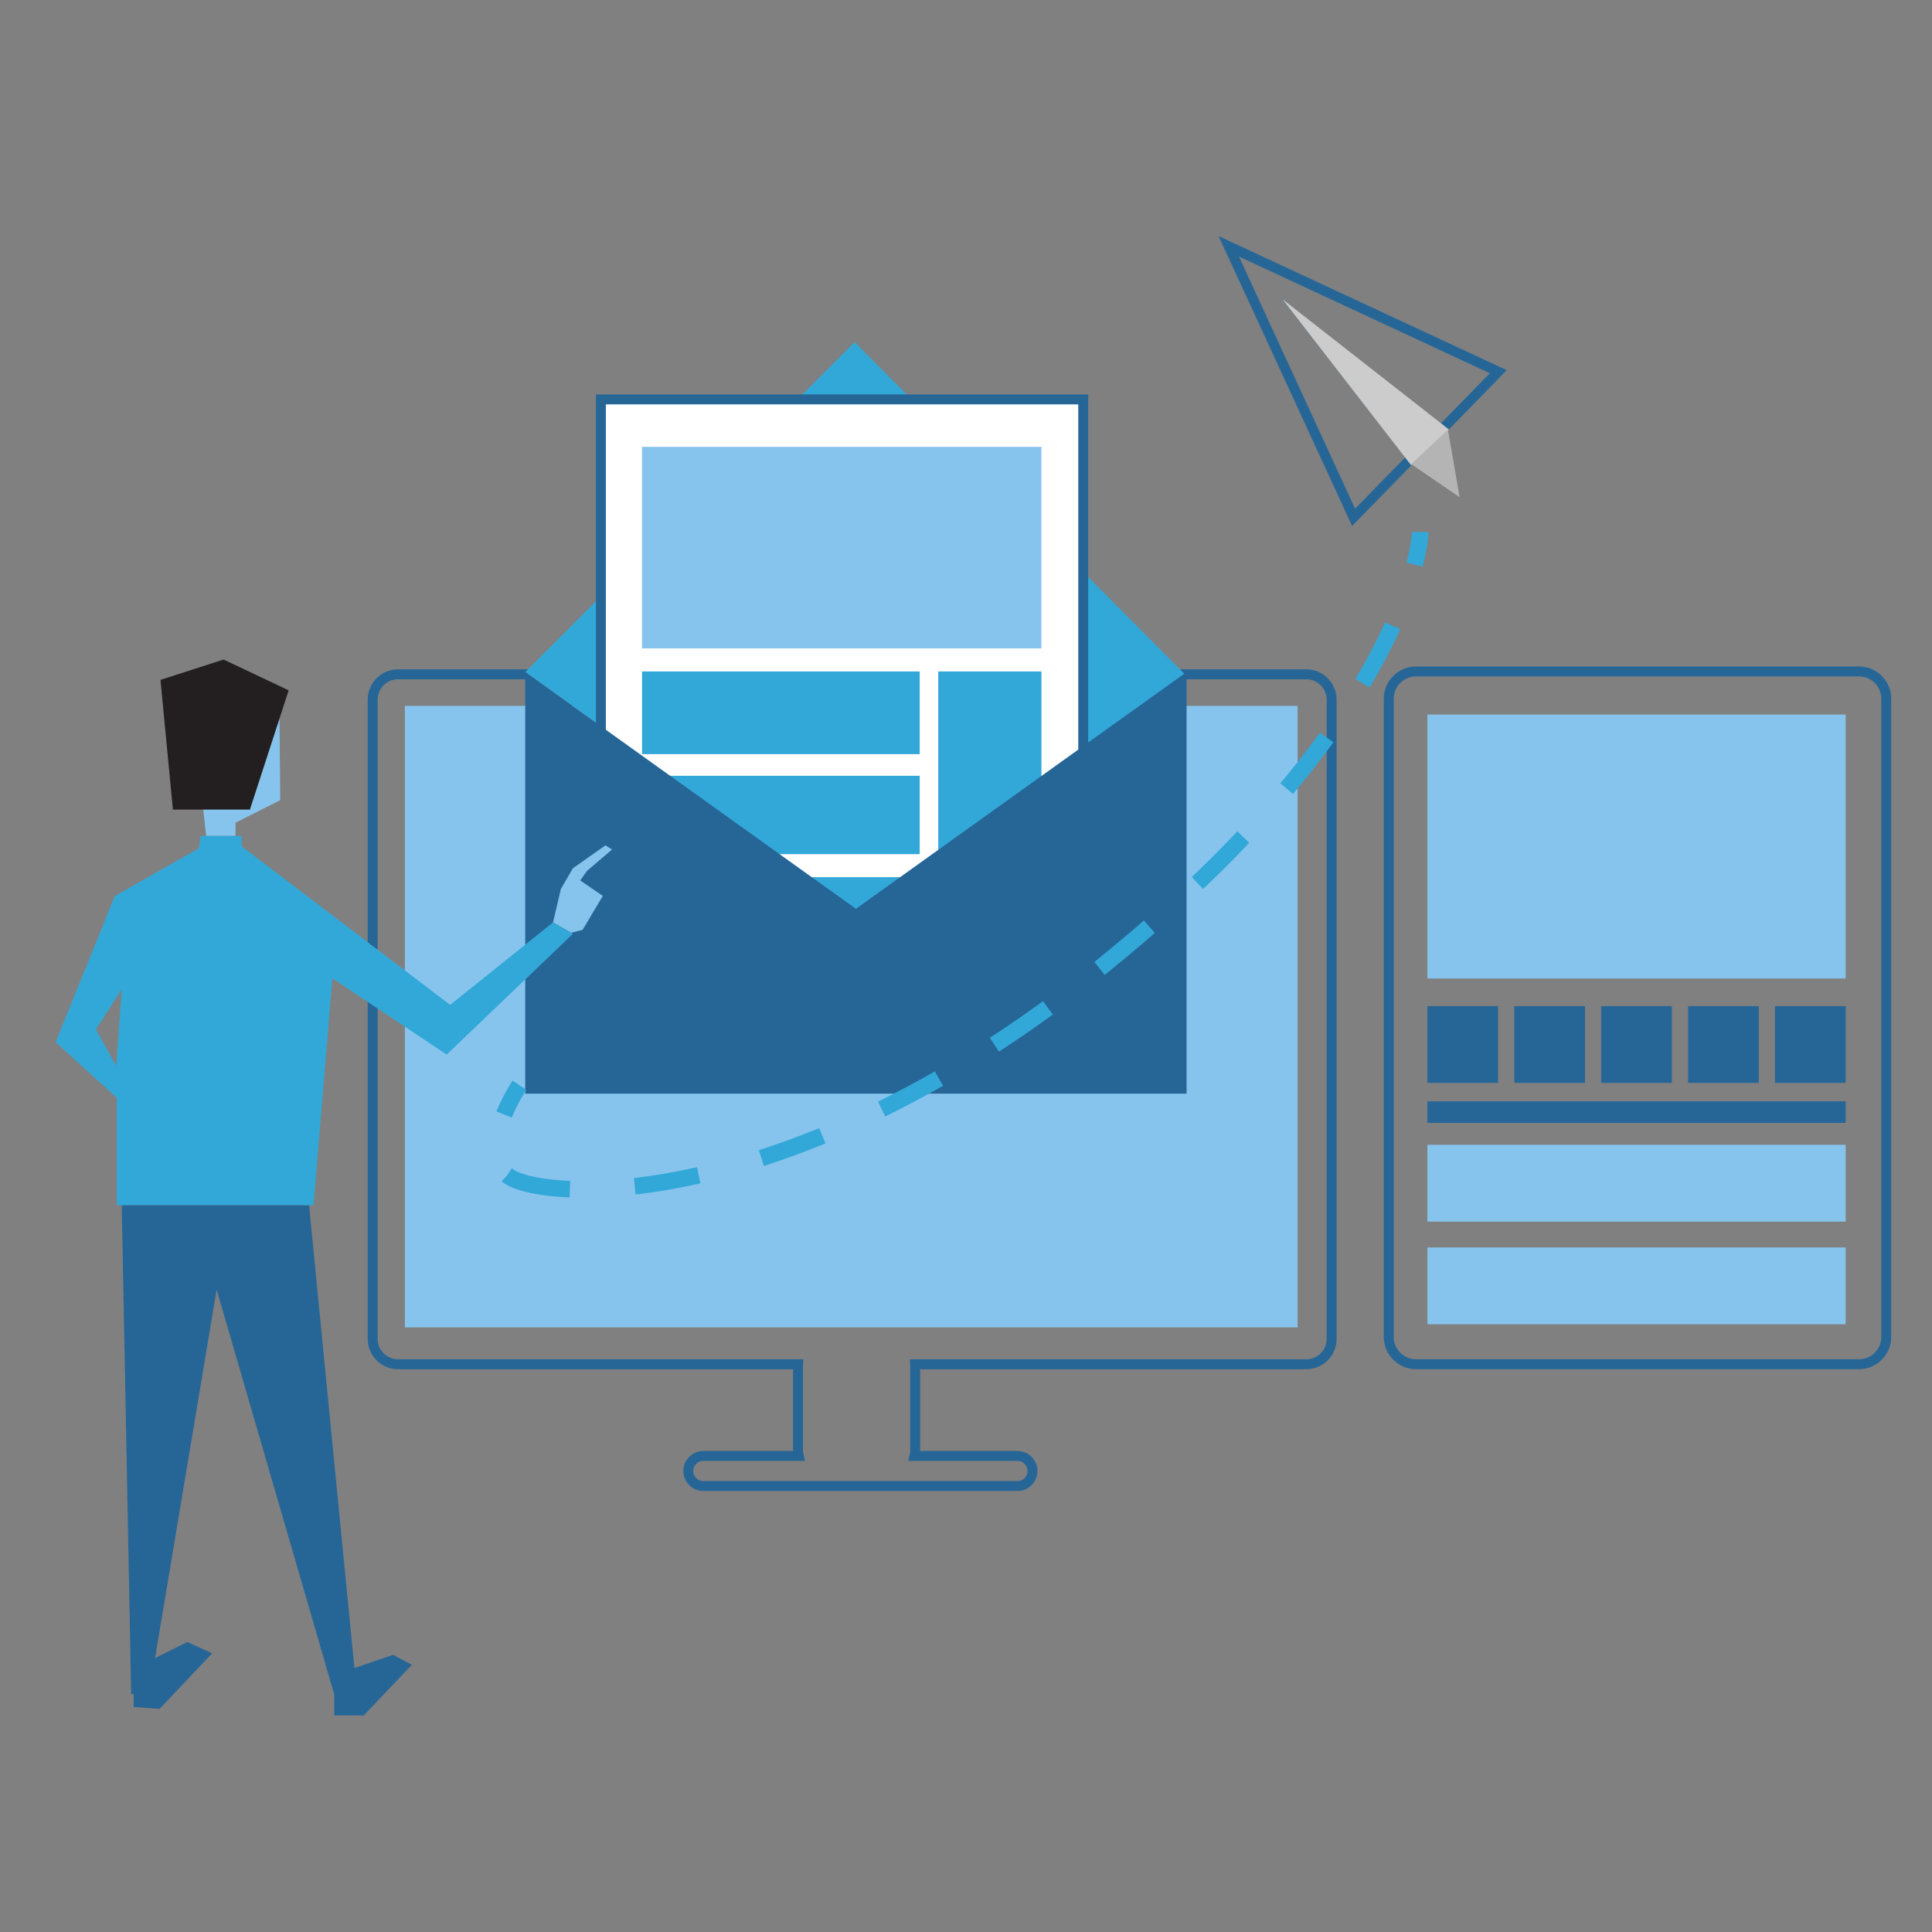 <?xml version="1.0" encoding="utf-8"?>
<svg xmlns="http://www.w3.org/2000/svg" xmlns:xlink="http://www.w3.org/1999/xlink" version="1.1" baseProfile="tiny" id="Ebene_1" x="0px" y="0px" viewBox="0 0 850.39 850.39" xml:space="preserve" width="350" height="350">
<rect x="0" y="0" width="850.39" height="850.39" fill="#808080" stroke="none"/>
<g>
	<path fill="none" stroke="#266697" stroke-width="4.377" stroke-miterlimit="10" d="M575,296.81H175.17   c-6.13,0-11.14,5.01-11.14,11.14v281.4c0,6.13,5.01,11.14,11.14,11.14h176.12c-0.01,0.18-0.03,0.37-0.03,0.55v37.27   c0,0.87,0.11,1.72,0.3,2.54h-41.99c-3.64,0-6.62,2.98-6.62,6.62s2.98,6.62,6.62,6.62h138.27c3.64,0,6.62-2.98,6.62-6.62   s-2.98-6.62-6.62-6.62h-45.29c0.19-0.82,0.3-1.66,0.3-2.54v-37.27c0-0.19-0.02-0.37-0.03-0.55H575c6.13,0,11.14-5.01,11.14-11.14   v-281.4C586.13,301.82,581.12,296.81,575,296.81z"/>
	<path fill="none" stroke="#266697" stroke-width="4.377" stroke-miterlimit="10" d="M818.26,600.48H623.27c-6.6,0-12-5.4-12-12   V307.54c0-6.6,5.4-12,12-12h194.99c6.6,0,12,5.4,12,12v280.94C830.26,595.08,824.86,600.48,818.26,600.48z"/>
	<rect x="178.21" y="310.7" fill="#87C4ED" width="392.94" height="273.55"/>
	<polygon fill="#32A8D8" points="231.18,295.81 376.16,150.59 522.29,297.53 376.74,400.02  "/>
	<polygon fill="none" stroke="#266697" stroke-width="4.377" stroke-miterlimit="10" points="540.85,108.41 595.8,227.72    621.48,201.39 576.9,144.29 634.22,189.51 659.48,163.61  "/>
	<polygon fill="#CDCCCC" points="564.32,131.54 621.12,204.77 637.79,189.08  "/>
	<polygon fill="#B4B4B4" points="621.12,204.27 642.47,218.86 637.33,189.14  "/>
	
		<rect x="264.48" y="175.79" transform="matrix(-1 -1.224647e-16 1.224647e-16 -1 741.275 632.602)" fill="#FFFFFF" stroke="#266697" stroke-width="4.377" stroke-miterlimit="10" width="212.31" height="281.02"/>
	<g>
		<rect x="282.59" y="196.69" fill="#87C4ED" width="175.81" height="88.72"/>
		<rect x="412.98" y="295.54" fill="#32A8D8" width="45.42" height="143.92"/>
		<rect x="282.59" y="295.54" fill="#32A8D8" width="122.23" height="36.41"/>
		<rect x="282.59" y="341.47" fill="#32A8D8" width="122.23" height="34.49"/>
		<rect x="282.59" y="386.09" fill="#32A8D8" width="122.23" height="34.49"/>
		<rect x="282.59" y="430.7" fill="#FFFFFF" width="122.23" height="8.76"/>
	</g>
	<rect x="628.28" y="314.53" fill="#87C4ED" width="184.12" height="116.17"/>
	<rect x="628.28" y="442.85" fill="#266697" width="31.13" height="33.79"/>
	<rect x="666.53" y="442.85" fill="#266697" width="31.13" height="33.79"/>
	<rect x="704.77" y="442.85" fill="#266697" width="31.13" height="33.79"/>
	<rect x="781.27" y="442.85" fill="#266697" width="31.13" height="33.79"/>
	<rect x="743.02" y="442.85" fill="#266697" width="31.13" height="33.79"/>
	<rect x="628.28" y="503.9" fill="#87C4ED" width="184.12" height="33.79"/>
	<rect x="628.28" y="549.09" fill="#87C4ED" width="184.12" height="33.79"/>
	<rect x="628.28" y="484.76" fill="#266697" width="184.12" height="9.51"/>
	<polygon fill="#266697" points="231.18,295.81 231.18,481.39 522.29,481.39 522.29,295.81 376.74,400.02  "/>
	<g>
		<path fill="none" stroke="#32A8D8" stroke-width="7.295" stroke-miterlimit="10" d="M228.65,477.64c0,0-3.79,5.64-6.76,12.91"/>
		<path fill="none" stroke="#32A8D8" stroke-width="7.295" stroke-miterlimit="10" stroke-dasharray="28.598,28.598" d="    M223.27,517.27c0.03,0.02,0.06,0.05,0.08,0.07c13.67,11.47,124.35,18.97,261.98-92.18c88.79-71.71,121.22-130.38,133.05-162.99"/>
		<path fill="none" stroke="#32A8D8" stroke-width="7.295" stroke-miterlimit="10" d="M622.64,248.52    c2.39-9.31,2.53-14.35,2.53-14.35"/>
	</g>
	<g>
		<polygon fill="#266697" points="58.83,745.66 58.83,751.35 70.2,752.22 93.38,727.73 82.47,722.75 68.25,729.81   "/>
		<polygon fill="#266697" points="147.14,745.92 147.14,755.07 160.09,755.07 181.31,732.76 172.99,728.38 150.03,736.26   "/>
		<polygon fill="#87C4ED" points="89.45,356.35 90.76,367.94 103.66,367.94 103.66,362.14 123.35,352.19 123.02,316.29   "/>
		<polygon fill="#266697" points="53.58,530.45 57.73,745.66 65.61,745.66 95.35,567.63 148.72,751.35 157.68,751.35 136.03,530.45       "/>
		<polyline fill="#87C4ED" points="251.37,410.57 256.43,409.28 265.34,394.35 255.38,387.54 258.35,383.35 269.39,373.92     266.51,372.09 252.17,382.17 246.87,391.33 243.42,406   "/>
		<polygon fill="#231F20" points="76.1,356.35 110,356.35 127.06,303.86 98.41,290.3 70.64,299.26   "/>
		<path fill="#32A8D8" d="M243.42,406l-45.27,36.31l-91.75-69.77v-4.59H88.35l-0.87,5.47l-36.96,21l-26.03,64.3l26.9,24.5v47.24H138    l8.31-99.84l50.3,33.57l55.55-53.15L243.42,406z M51.14,469.1l-8.95-15.96l11.39-17.69L51.14,469.1z"/>
	</g>
</g>
</svg>
